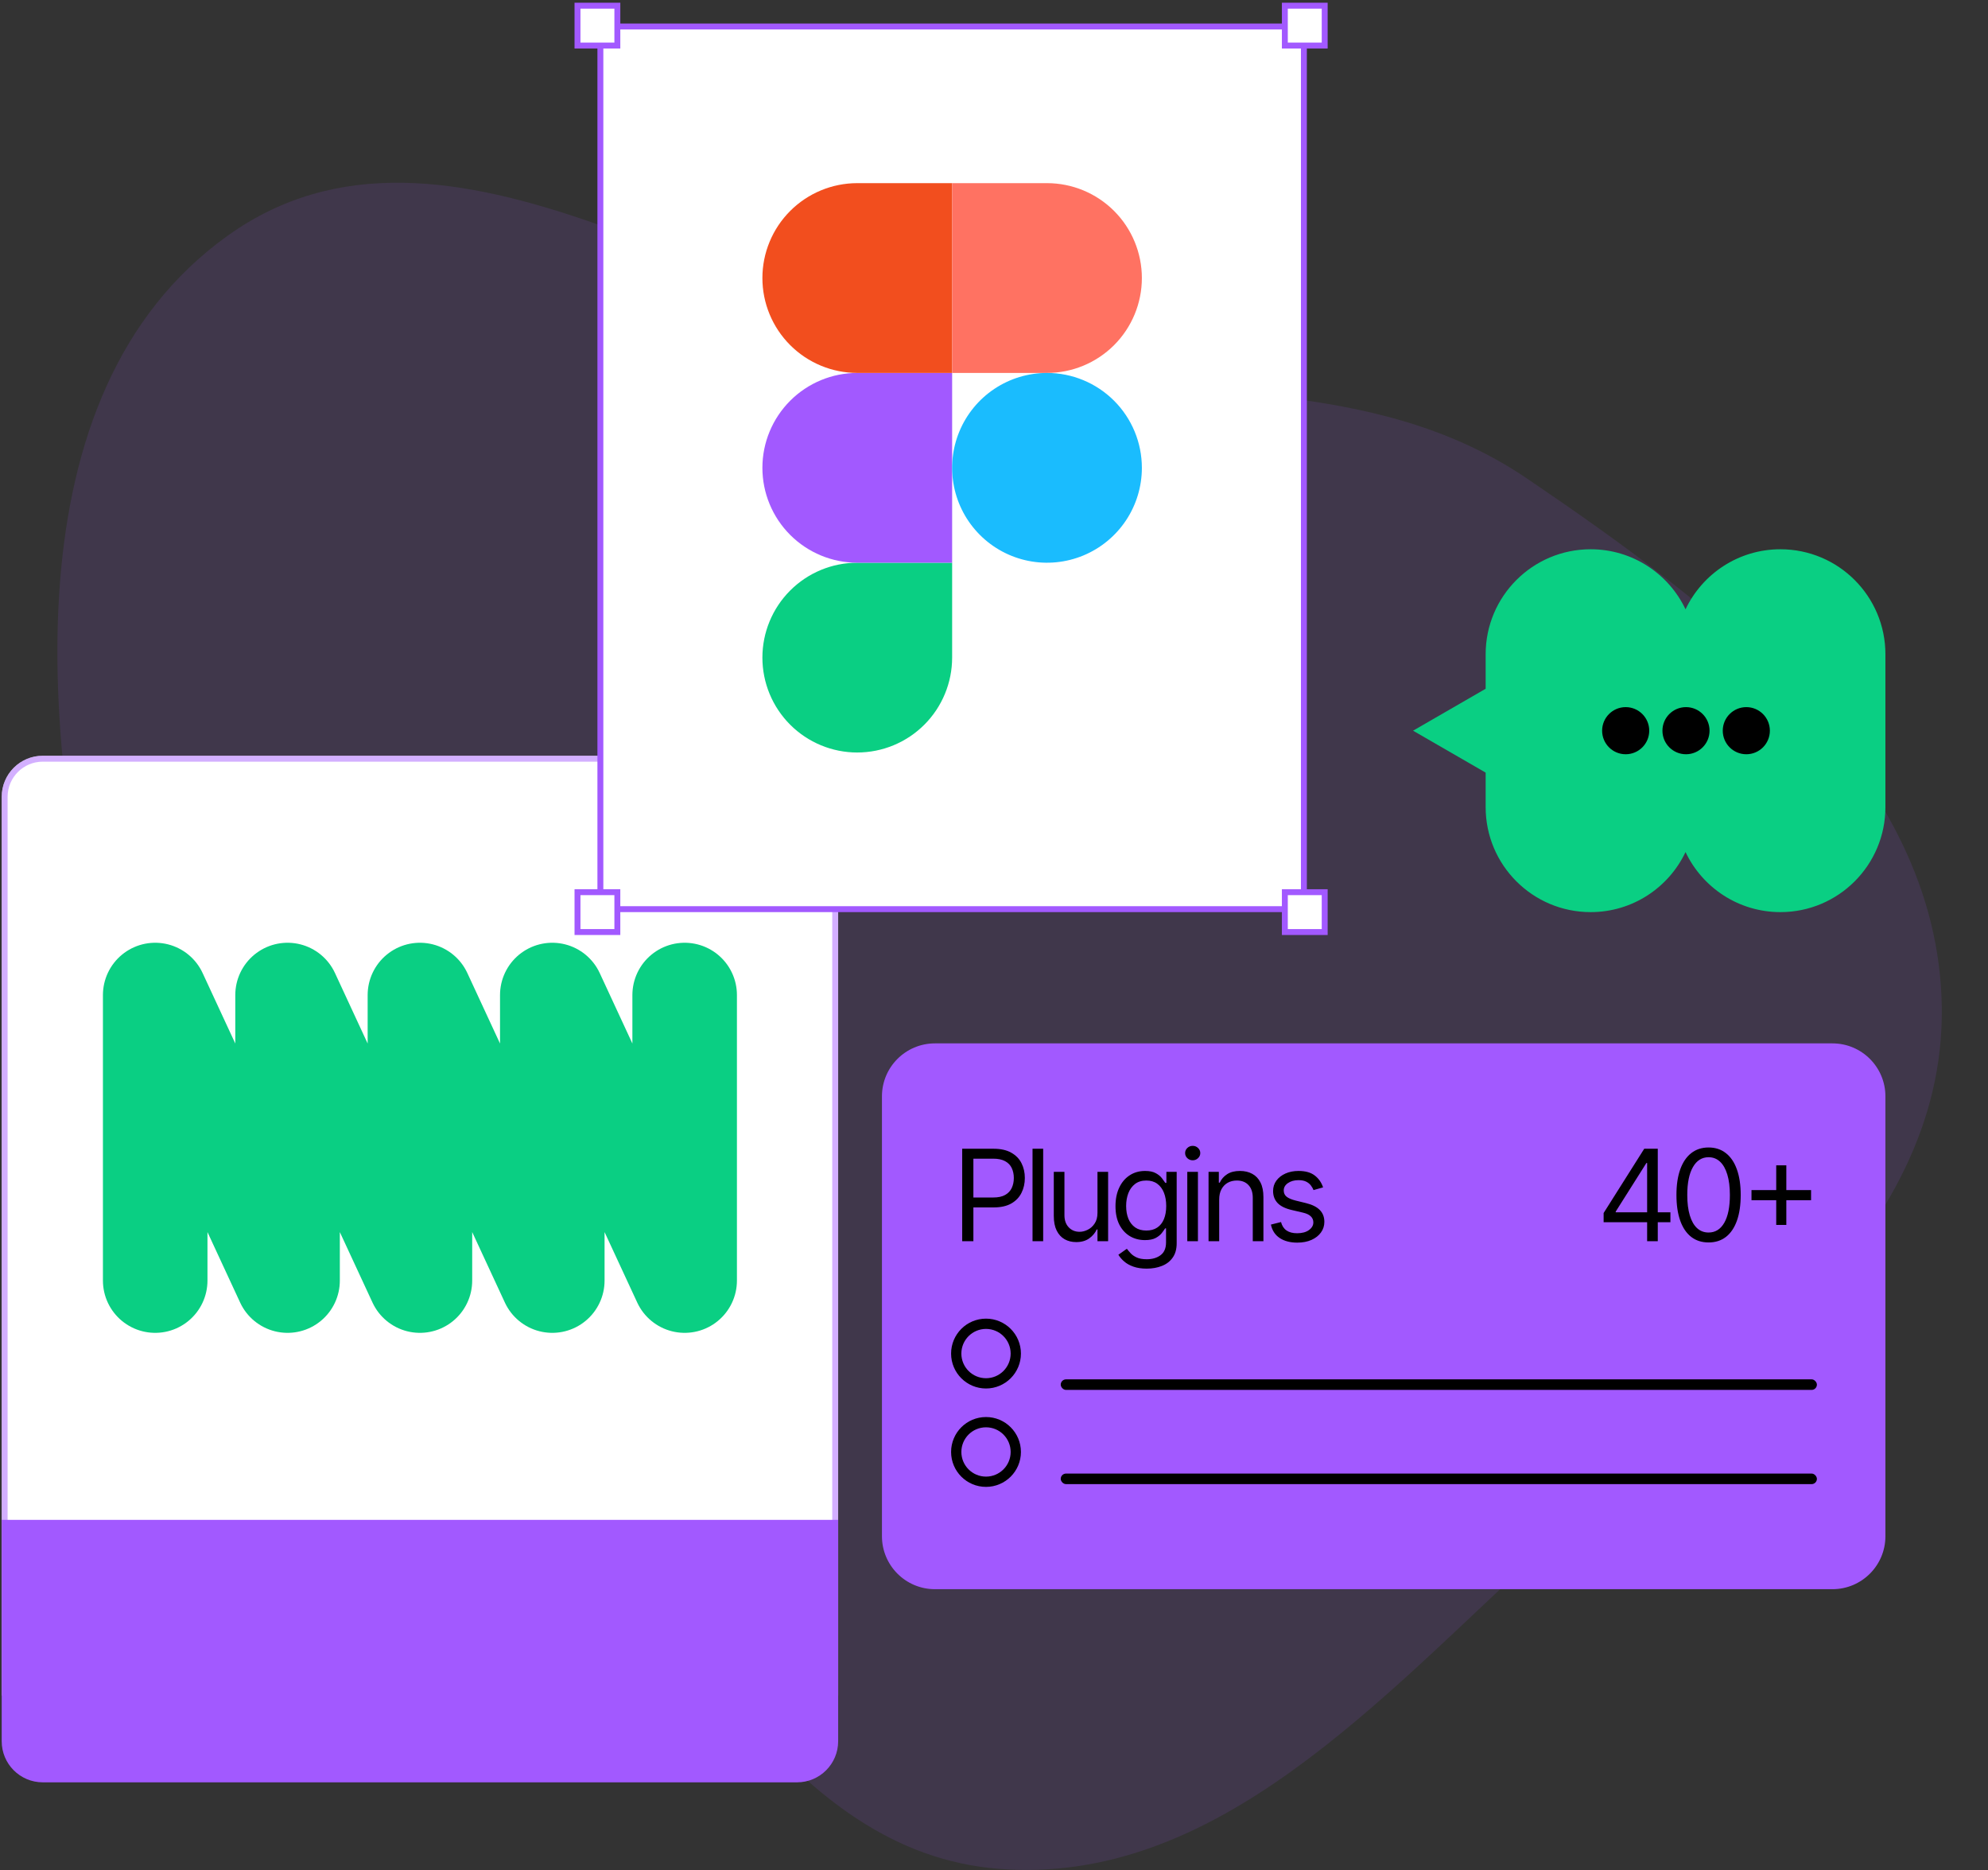 <?xml version="1.0" encoding="UTF-8"?> <svg xmlns="http://www.w3.org/2000/svg" width="504" height="474" viewBox="0 0 504 474" fill="none"><rect x="0" y="0" width="504" height="474" fill="#333333" stroke="none"/><path opacity="0.12" fill-rule="evenodd" clip-rule="evenodd" d="M253.076 93.052C299.721 101.753 347.801 94.62 387.074 121.249C435.936 154.38 491.462 196.218 492.281 255.247C493.105 314.526 434.628 353.044 390.847 393.018C349.997 430.317 308.211 478.132 253.076 473.653C199.598 469.309 174.588 409.602 136.006 372.317C96.158 333.809 40.549 308.996 27.069 255.247C10.394 188.757 1.936 99.768 57.629 59.8C113.443 19.744 185.541 80.455 253.076 93.052Z" fill="#A259FF"></path><path d="M0.431 201.962C0.431 196.21 5.094 191.547 10.846 191.547H202.076C207.827 191.547 212.49 196.21 212.49 201.962V429.734H0.431V201.962Z" fill="white"></path><path d="M10.846 192.297H202.076C207.413 192.297 211.74 196.624 211.74 201.962V428.984H1.181V201.962C1.181 196.624 5.508 192.297 10.846 192.297Z" stroke="#A259FF" stroke-opacity="0.48" stroke-width="1.5"></path><path d="M212.49 441.328C212.49 447.08 207.827 451.743 202.075 451.743L10.845 451.743C5.094 451.743 0.431 447.08 0.431 441.328L0.431 385.215L212.49 385.215L212.49 441.328Z" fill="#A259FF"></path><path d="M39.346 324.565V252.198L72.903 324.565V252.198L106.46 324.565V252.198L140.018 324.565V252.198L173.575 324.565V252.198" stroke="#0ACF83" stroke-width="26.504" stroke-linecap="round" stroke-linejoin="round"></path><rect x="152.209" y="6.715" width="178.355" height="223.714" fill="white" stroke="#A259FF" stroke-width="1.5"></rect><rect x="325.735" y="1.441" width="10.104" height="10.104" fill="white" stroke="#A259FF" stroke-width="1.5"></rect><rect x="325.735" y="226.128" width="10.104" height="10.104" fill="white" stroke="#A259FF" stroke-width="1.5"></rect><rect x="146.407" y="1.441" width="10.104" height="10.104" fill="white" stroke="#A259FF" stroke-width="1.5"></rect><rect x="146.407" y="226.128" width="10.104" height="10.104" fill="white" stroke="#A259FF" stroke-width="1.5"></rect><path d="M217.335 190.725C223.713 190.722 229.829 188.188 234.339 183.678C238.849 179.168 241.384 173.051 241.387 166.673V142.624H217.335C210.956 142.624 204.839 145.158 200.328 149.669C195.818 154.179 193.284 160.297 193.284 166.675C193.284 173.054 195.818 179.172 200.328 183.682C204.839 188.193 210.956 190.727 217.335 190.727V190.725Z" fill="#0ACF83"></path><path d="M193.284 118.571C193.286 112.193 195.821 106.077 200.331 101.567C204.841 97.058 210.957 94.523 217.335 94.522H241.387V142.624H217.335C210.957 142.622 204.84 140.087 200.33 135.576C195.82 131.066 193.285 124.949 193.284 118.571Z" fill="#A259FF"></path><path d="M193.284 70.47C193.286 64.092 195.821 57.976 200.331 53.466C204.841 48.956 210.957 46.421 217.335 46.419H241.387V94.522H217.335C210.957 94.519 204.841 91.985 200.331 87.475C195.821 82.965 193.286 76.849 193.284 70.47Z" fill="#F24E1E"></path><path d="M241.386 46.419H265.435C271.814 46.419 277.932 48.953 282.442 53.463C286.953 57.974 289.487 64.091 289.487 70.47C289.487 76.849 286.953 82.967 282.442 87.477C277.932 91.988 271.814 94.522 265.435 94.522H241.386V46.419Z" fill="#FF7262"></path><path d="M289.489 118.571C289.489 123.328 288.079 127.978 285.437 131.933C282.794 135.889 279.038 138.972 274.644 140.793C270.249 142.613 265.413 143.09 260.747 142.163C256.082 141.235 251.796 138.945 248.432 135.581C245.068 132.218 242.777 127.933 241.849 123.267C240.92 118.602 241.396 113.766 243.216 109.371C245.036 104.976 248.118 101.219 252.073 98.576C256.028 95.933 260.678 94.522 265.435 94.522C271.814 94.523 277.93 97.057 282.441 101.566C286.951 106.076 289.487 112.192 289.489 118.571Z" fill="#1ABCFE"></path><path d="M223.593 277.876C223.593 270.462 229.604 264.452 237.018 264.452H464.568C471.982 264.452 477.992 270.462 477.992 277.876V389.363C477.992 396.777 471.982 402.788 464.568 402.788H237.018C229.604 402.788 223.593 396.777 223.593 389.363V277.876Z" fill="#A259FF"></path><path d="M243.937 314.586V291.154H251.855C253.693 291.154 255.196 291.486 256.363 292.149C257.537 292.805 258.407 293.694 258.971 294.815C259.536 295.936 259.818 297.187 259.818 298.568C259.818 299.949 259.536 301.203 258.971 302.332C258.414 303.461 257.552 304.361 256.385 305.032C255.218 305.696 253.723 306.028 251.9 306.028H246.226V303.511H251.809C253.067 303.511 254.078 303.293 254.841 302.859C255.604 302.424 256.157 301.836 256.5 301.097C256.851 300.349 257.026 299.506 257.026 298.568C257.026 297.63 256.851 296.791 256.5 296.051C256.157 295.311 255.6 294.731 254.829 294.312C254.059 293.885 253.037 293.671 251.763 293.671H246.775V314.586H243.937ZM264.467 291.154V314.586H261.767V291.154H264.467ZM278.233 307.401V297.012H280.933V314.586H278.233V311.611H278.05C277.638 312.504 276.997 313.263 276.128 313.888C275.258 314.506 274.16 314.815 272.833 314.815C271.734 314.815 270.758 314.574 269.904 314.094C269.049 313.606 268.378 312.874 267.89 311.897C267.402 310.913 267.158 309.674 267.158 308.179V297.012H269.858V307.996C269.858 309.277 270.216 310.299 270.933 311.062C271.658 311.825 272.581 312.206 273.702 312.206C274.373 312.206 275.056 312.035 275.75 311.691C276.452 311.348 277.039 310.822 277.512 310.112C277.993 309.403 278.233 308.499 278.233 307.401ZM290.717 321.542C289.413 321.542 288.291 321.374 287.353 321.039C286.415 320.711 285.633 320.276 285.008 319.735C284.39 319.201 283.898 318.629 283.532 318.018L285.683 316.508C285.927 316.828 286.236 317.195 286.609 317.606C286.983 318.026 287.494 318.388 288.143 318.693C288.799 319.006 289.657 319.162 290.717 319.162C292.136 319.162 293.307 318.819 294.229 318.133C295.152 317.446 295.614 316.371 295.614 314.906V311.337H295.385C295.187 311.657 294.904 312.054 294.538 312.526C294.18 312.992 293.661 313.407 292.982 313.774C292.311 314.132 291.403 314.311 290.259 314.311C288.841 314.311 287.567 313.976 286.438 313.305C285.317 312.633 284.428 311.657 283.772 310.376C283.124 309.094 282.8 307.538 282.8 305.707C282.8 303.907 283.116 302.34 283.749 301.005C284.382 299.663 285.263 298.625 286.392 297.893C287.521 297.153 288.825 296.783 290.305 296.783C291.449 296.783 292.357 296.974 293.028 297.355C293.707 297.729 294.226 298.156 294.584 298.637C294.95 299.11 295.232 299.499 295.431 299.804H295.705V297.012H298.314V315.089C298.314 316.6 297.971 317.828 297.284 318.773C296.605 319.727 295.69 320.425 294.538 320.867C293.394 321.317 292.12 321.542 290.717 321.542ZM290.625 311.886C291.709 311.886 292.624 311.638 293.371 311.142C294.119 310.646 294.687 309.933 295.076 309.003C295.465 308.072 295.66 306.958 295.66 305.662C295.66 304.395 295.469 303.278 295.088 302.309C294.706 301.341 294.142 300.582 293.394 300.032C292.647 299.483 291.724 299.209 290.625 299.209C289.481 299.209 288.528 299.499 287.765 300.078C287.01 300.658 286.442 301.436 286.06 302.412C285.687 303.389 285.5 304.472 285.5 305.662C285.5 306.882 285.69 307.961 286.072 308.9C286.461 309.83 287.033 310.562 287.788 311.096C288.551 311.623 289.497 311.886 290.625 311.886ZM301.001 314.586V297.012H303.702V314.586H301.001ZM302.374 294.083C301.848 294.083 301.394 293.904 301.013 293.545C300.639 293.187 300.452 292.756 300.452 292.252C300.452 291.749 300.639 291.318 301.013 290.959C301.394 290.601 301.848 290.422 302.374 290.422C302.901 290.422 303.351 290.601 303.724 290.959C304.106 291.318 304.296 291.749 304.296 292.252C304.296 292.756 304.106 293.187 303.724 293.545C303.351 293.904 302.901 294.083 302.374 294.083ZM309.092 304.014V314.586H306.392V297.012H309V299.758H309.229C309.641 298.865 310.267 298.148 311.106 297.607C311.945 297.058 313.028 296.783 314.355 296.783C315.545 296.783 316.586 297.027 317.478 297.515C318.371 297.996 319.065 298.728 319.561 299.712C320.057 300.688 320.304 301.924 320.304 303.419V314.586H317.604V303.602C317.604 302.222 317.246 301.146 316.529 300.376C315.812 299.598 314.828 299.209 313.577 299.209C312.715 299.209 311.945 299.396 311.266 299.769C310.595 300.143 310.064 300.688 309.675 301.405C309.286 302.122 309.092 302.992 309.092 304.014ZM335.431 300.948L333.006 301.634C332.853 301.23 332.628 300.837 332.331 300.456C332.041 300.067 331.644 299.746 331.141 299.495C330.638 299.243 329.993 299.117 329.207 299.117C328.132 299.117 327.236 299.365 326.519 299.861C325.809 300.349 325.455 300.971 325.455 301.726C325.455 302.397 325.699 302.927 326.187 303.316C326.675 303.705 327.438 304.029 328.475 304.289L331.084 304.929C332.655 305.311 333.826 305.894 334.596 306.68C335.367 307.458 335.752 308.461 335.752 309.689C335.752 310.696 335.462 311.596 334.882 312.389C334.31 313.182 333.509 313.808 332.48 314.266C331.45 314.723 330.252 314.952 328.887 314.952C327.095 314.952 325.611 314.563 324.436 313.785C323.262 313.007 322.518 311.871 322.205 310.376L324.768 309.735C325.012 310.681 325.474 311.39 326.153 311.863C326.839 312.336 327.735 312.572 328.841 312.572C330.1 312.572 331.099 312.305 331.839 311.771C332.586 311.23 332.96 310.581 332.96 309.826C332.96 309.216 332.747 308.705 332.319 308.293C331.892 307.874 331.236 307.561 330.352 307.355L327.423 306.668C325.813 306.287 324.631 305.696 323.876 304.895C323.128 304.087 322.754 303.076 322.754 301.863C322.754 300.872 323.033 299.994 323.59 299.232C324.154 298.469 324.921 297.87 325.889 297.435C326.866 297.001 327.972 296.783 329.207 296.783C330.946 296.783 332.312 297.165 333.303 297.927C334.303 298.69 335.012 299.697 335.431 300.948Z" fill="black"></path><path d="M406.552 309.781V307.447L416.849 291.154H418.542V294.769H417.398L409.618 307.08V307.263H423.485V309.781H406.552ZM417.581 314.586V309.071V307.984V291.154H420.281V314.586H417.581ZM433.16 314.906C431.436 314.906 429.968 314.437 428.755 313.499C427.542 312.553 426.615 311.184 425.975 309.392C425.334 307.591 425.014 305.418 425.014 302.87C425.014 300.338 425.334 298.175 425.975 296.383C426.623 294.583 427.554 293.21 428.766 292.264C429.987 291.31 431.451 290.834 433.16 290.834C434.869 290.834 436.329 291.31 437.542 292.264C438.762 293.21 439.693 294.583 440.334 296.383C440.982 298.175 441.306 300.338 441.306 302.87C441.306 305.418 440.986 307.591 440.345 309.392C439.704 311.184 438.778 312.553 437.565 313.499C436.352 314.437 434.884 314.906 433.16 314.906ZM433.16 312.389C434.869 312.389 436.196 311.565 437.142 309.918C438.087 308.27 438.56 305.921 438.56 302.87C438.56 300.841 438.343 299.113 437.908 297.687C437.481 296.261 436.863 295.174 436.055 294.426C435.254 293.679 434.289 293.305 433.16 293.305C431.467 293.305 430.143 294.14 429.19 295.811C428.236 297.473 427.76 299.827 427.76 302.87C427.76 304.899 427.973 306.623 428.4 308.041C428.827 309.46 429.441 310.539 430.242 311.279C431.051 312.019 432.023 312.389 433.16 312.389ZM450.309 310.467V295.364H452.872V310.467H450.309ZM444.039 304.197V301.634H459.142V304.197H444.039Z" fill="black"></path><rect x="268.918" y="349.606" width="191.703" height="2.672" rx="1.336" fill="black"></rect><rect x="268.918" y="373.485" width="191.703" height="2.672" rx="1.336" fill="black"></rect><circle cx="249.974" cy="343.069" r="7.55" stroke="black" stroke-width="2.604"></circle><circle cx="249.974" cy="368.007" r="7.55" stroke="black" stroke-width="2.604"></circle><path fill-rule="evenodd" clip-rule="evenodd" d="M376.644 165.829C376.644 151.13 388.56 139.214 403.259 139.214C413.881 139.214 423.05 145.436 427.318 154.435C431.587 145.436 440.756 139.214 451.378 139.214C466.077 139.214 477.993 151.13 477.993 165.829V204.565C477.993 219.264 466.077 231.18 451.378 231.18C440.756 231.18 431.587 224.957 427.318 215.958C423.049 224.957 413.881 231.18 403.259 231.18C388.56 231.18 376.644 219.264 376.644 204.565V195.822L358.24 185.197L376.644 174.571V165.829Z" fill="#0ACF83"></path><circle cx="412.144" cy="185.197" r="5.972" fill="black"></circle><circle cx="427.435" cy="185.197" r="5.972" fill="black"></circle><circle cx="442.727" cy="185.197" r="5.972" fill="black"></circle></svg> 